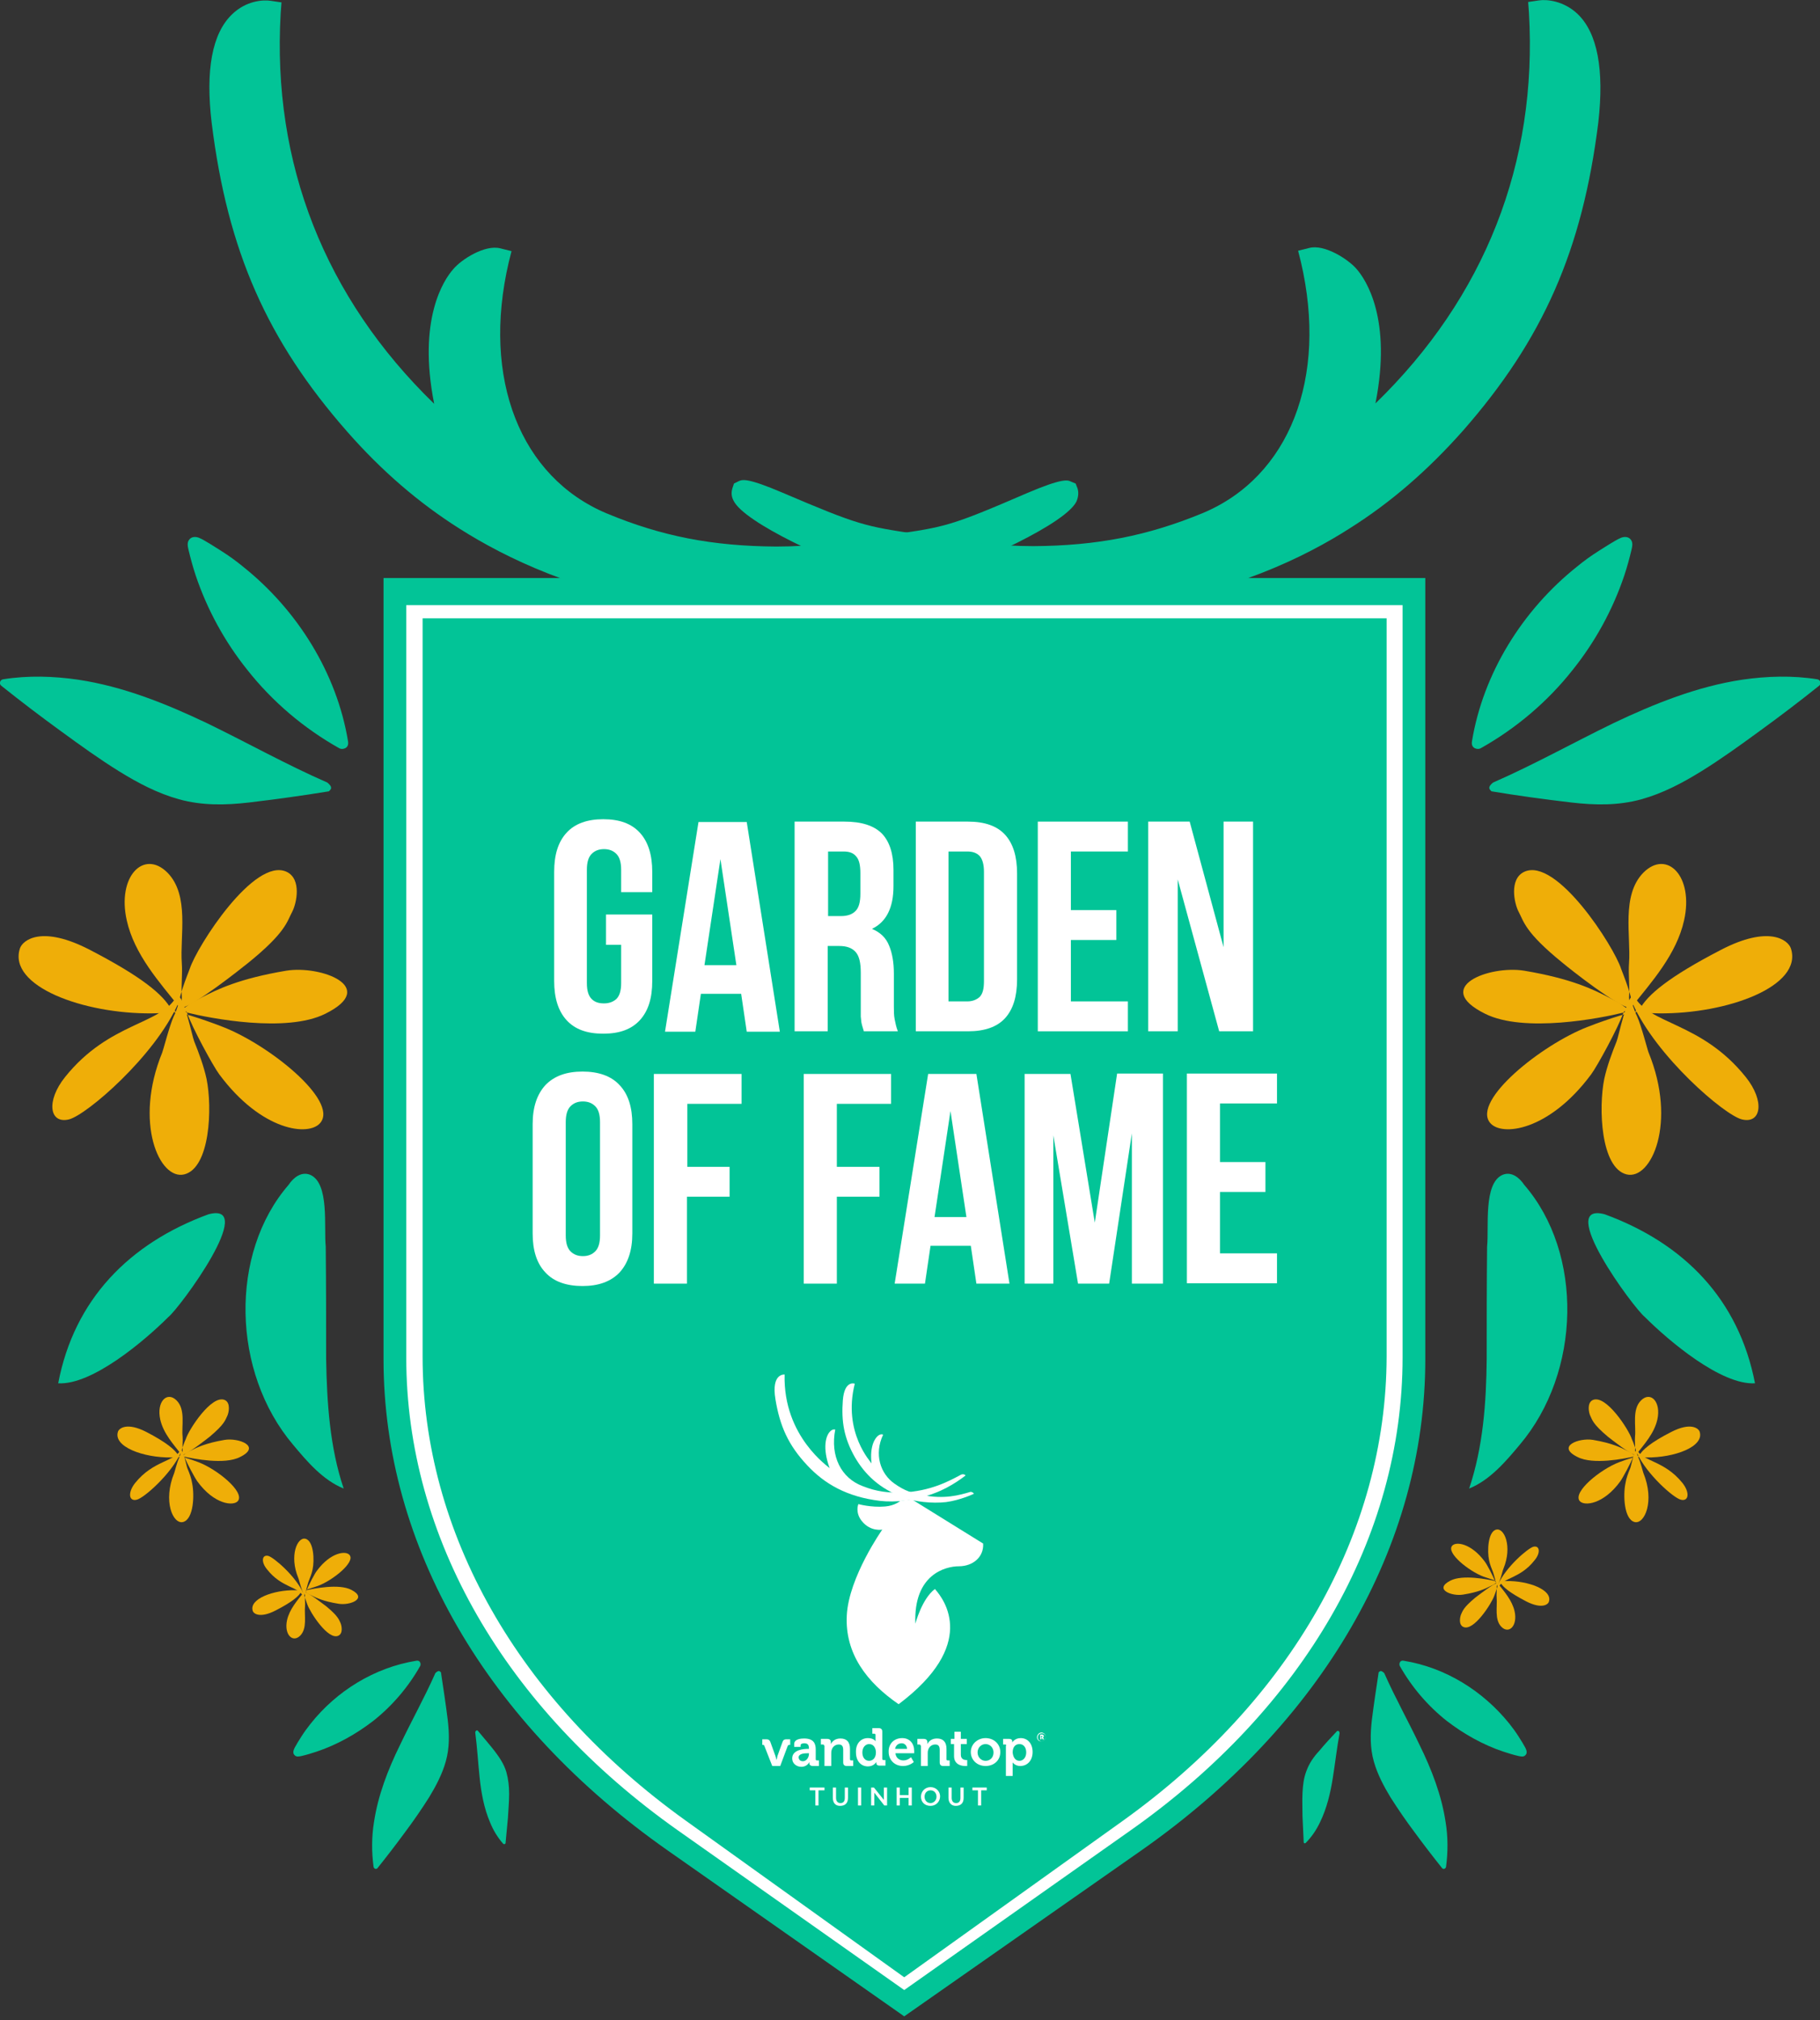 <svg width="200" height="222" viewBox="0 0 200 222" fill="none" xmlns="http://www.w3.org/2000/svg">
<rect x="0" y="0" width="200" height="222" fill="#333333" stroke="none"/>
<g clip-path="url(#clip0)">
<path d="M22.913 133.45C14.195 136.648 8.149 142.826 6.396 152.026C10.12 152.245 15.904 147.338 18.488 144.754C19.759 143.746 28.39 132.004 22.913 133.45Z" fill="#02C497"/>
<path d="M35.838 149.354C35.838 145.235 35.838 141.117 35.794 136.999C35.575 134.94 36.232 130.033 34.085 129.113C33.121 128.718 32.245 129.419 31.72 130.208C25.192 137.744 25.454 150.799 32.202 158.773C33.735 160.613 35.487 162.672 37.766 163.592C36.232 159.036 35.925 154.129 35.838 149.354Z" fill="#02C497"/>
<path d="M176.341 133.45C185.06 136.648 191.062 142.782 192.858 152.026C189.134 152.245 183.351 147.338 180.766 144.754C179.496 143.746 170.865 132.004 176.341 133.45Z" fill="#02C497"/>
<path d="M163.373 149.354C163.373 145.235 163.373 141.117 163.417 136.999C163.636 134.94 162.979 130.033 165.125 129.113C166.089 128.718 166.966 129.419 167.491 130.208C174.019 137.744 173.756 150.799 167.009 158.773C165.476 160.613 163.724 162.672 161.445 163.592C162.979 159.036 163.329 154.129 163.373 149.354Z" fill="#02C497"/>
<path fill-rule="evenodd" clip-rule="evenodd" d="M19.803 110.8C17.481 107.908 14.765 104.885 13.932 101.161C12.837 96.298 15.816 93.319 18.401 95.904C20.855 98.401 19.759 102.87 19.978 105.849C20.066 107.076 19.891 108.39 19.978 109.617C19.978 109.748 19.891 110.843 19.803 110.8C19.19 110.493 20.723 106.857 20.855 106.462C21.643 104.009 27.952 94.151 31.501 95.816C33.166 96.605 32.596 99.277 32.114 100.197C31.545 101.249 31.457 102.432 27.295 105.805C26.419 106.506 21.205 110.668 19.803 110.8Z" fill="#EFAE08"/>
<path fill-rule="evenodd" clip-rule="evenodd" d="M19.627 111.15C21.336 110.142 20.109 110.668 22.168 109.617C23.877 108.74 26.242 107.558 31.456 106.681C35.268 106.068 41.664 108.478 35.75 111.413C31.456 113.56 23 111.895 20.547 111.282C20.065 111.15 19.189 111.457 19.145 111.194C19.101 111.019 22.168 111.939 24.49 112.859C29.572 114.83 37.152 120.92 35.224 123.374C33.997 124.951 28.74 124.337 24.096 118.072C23.439 117.196 21.116 112.946 20.547 111.282C20.416 110.931 19.627 111.106 19.627 111.15Z" fill="#EFAE08"/>
<path fill-rule="evenodd" clip-rule="evenodd" d="M19.453 109.398C20.198 109.31 21.118 113.91 21.337 114.436C21.862 115.75 22.388 117.152 22.695 118.554C23.352 121.752 23.089 128.368 20.241 129.069C17.525 129.726 14.677 123.373 17.832 115.663C17.919 115.487 18.62 112.727 19.102 111.676C19.365 111.194 19.803 109.792 19.584 110.274C16.999 116.101 9.508 122.541 7.58 123.023C5.433 123.549 5.039 121.008 7.142 118.379C12.049 112.245 17.832 112.64 19.453 109.398Z" fill="#EFAE08"/>
<path fill-rule="evenodd" clip-rule="evenodd" d="M18.839 110.975C18.927 110.931 20.592 111.325 16.736 111.369C9.201 111.457 0.833 108.39 2.191 104.228C2.498 103.308 4.601 101.643 9.902 104.403C15.553 107.338 17.963 109.31 18.839 110.975Z" fill="#EFAE08"/>
<path fill-rule="evenodd" clip-rule="evenodd" d="M179.19 110.8C181.512 107.908 184.229 104.885 185.061 101.161C186.156 96.298 183.177 93.319 180.592 95.904C178.139 98.401 179.234 102.87 179.015 105.849C178.927 107.076 179.103 108.39 179.015 109.617C179.015 109.748 179.103 110.843 179.19 110.8C179.804 110.493 178.27 106.857 178.139 106.462C177.35 104.009 171.041 94.151 167.493 95.816C165.828 96.605 166.397 99.277 166.879 100.197C167.449 101.249 167.536 102.432 171.699 105.805C172.531 106.506 177.788 110.668 179.19 110.8Z" fill="#EFAE08"/>
<path fill-rule="evenodd" clip-rule="evenodd" d="M179.321 111.15C177.612 110.142 178.839 110.668 176.779 109.617C175.071 108.74 172.705 107.558 167.491 106.681C163.68 106.068 157.283 108.478 163.198 111.413C167.491 113.56 175.947 111.895 178.401 111.282C178.882 111.15 179.759 111.457 179.802 111.194C179.846 111.019 176.779 111.939 174.457 112.859C169.375 114.83 161.796 120.92 163.724 123.374C164.95 124.951 170.208 124.337 174.852 118.072C175.509 117.196 177.831 112.946 178.401 111.282C178.532 110.931 179.364 111.106 179.321 111.15Z" fill="#EFAE08"/>
<path fill-rule="evenodd" clip-rule="evenodd" d="M179.539 109.398C178.794 109.31 177.874 113.91 177.655 114.436C177.13 115.75 176.604 117.152 176.297 118.554C175.64 121.752 175.903 128.368 178.751 129.069C181.467 129.726 184.315 123.373 181.16 115.663C181.073 115.487 180.372 112.727 179.89 111.676C179.627 111.194 179.189 109.792 179.408 110.274C181.993 116.101 189.484 122.541 191.412 123.023C193.559 123.549 193.953 121.008 191.85 118.379C186.943 112.245 181.16 112.64 179.539 109.398Z" fill="#EFAE08"/>
<path fill-rule="evenodd" clip-rule="evenodd" d="M180.153 110.975C180.065 110.931 178.4 111.325 182.256 111.369C189.791 111.457 198.159 108.39 196.801 104.228C196.494 103.308 194.391 101.643 189.09 104.403C183.438 107.338 181.029 109.31 180.153 110.975Z" fill="#EFAE08"/>
<path fill-rule="evenodd" clip-rule="evenodd" d="M19.977 159.912C19.057 158.729 17.962 157.547 17.611 156.013C17.173 154.042 18.356 152.859 19.407 153.91C20.415 154.918 19.933 156.714 20.065 157.897C20.108 158.379 20.021 158.905 20.065 159.43C20.065 159.474 20.021 159.912 19.977 159.912C19.714 159.781 20.328 158.335 20.415 158.16C20.722 157.152 23.263 153.209 24.709 153.866C25.366 154.173 25.147 155.268 24.972 155.619C24.753 156.057 24.709 156.495 23.044 157.897C22.65 158.204 20.547 159.869 19.977 159.912Z" fill="#EFAE08"/>
<path fill-rule="evenodd" clip-rule="evenodd" d="M19.934 160.044C20.635 159.65 20.109 159.825 20.942 159.43C21.642 159.08 22.606 158.598 24.666 158.248C26.199 157.985 28.784 158.949 26.374 160.131C24.666 161.008 21.248 160.307 20.241 160.088C20.065 160.044 19.715 160.131 19.671 160.044C19.627 159.956 20.898 160.35 21.818 160.701C23.877 161.49 26.9 163.943 26.155 164.951C25.673 165.564 23.526 165.345 21.686 162.804C21.424 162.453 20.503 160.745 20.241 160.044C20.241 159.956 19.934 160.044 19.934 160.044Z" fill="#EFAE08"/>
<path fill-rule="evenodd" clip-rule="evenodd" d="M19.846 159.343C20.152 159.299 20.503 161.183 20.591 161.358C20.81 161.884 21.029 162.453 21.116 163.023C21.379 164.294 21.291 166.966 20.109 167.273C19.013 167.536 17.874 164.994 19.145 161.884C19.189 161.796 19.451 160.701 19.671 160.263C19.758 160.044 19.933 159.518 19.846 159.693C18.794 162.015 15.815 164.644 15.027 164.819C14.15 165.038 14.019 164.031 14.851 162.979C16.867 160.482 19.189 160.657 19.846 159.343Z" fill="#EFAE08"/>
<path fill-rule="evenodd" clip-rule="evenodd" d="M19.627 160C19.671 160 20.328 160.131 18.795 160.175C15.772 160.219 12.398 158.992 12.968 157.327C13.099 156.977 13.932 156.276 16.078 157.371C18.269 158.51 19.277 159.343 19.627 160Z" fill="#EFAE08"/>
<path fill-rule="evenodd" clip-rule="evenodd" d="M179.759 159.912C180.679 158.729 181.775 157.547 182.125 156.013C182.563 154.042 181.38 152.859 180.329 153.91C179.321 154.918 179.803 156.714 179.672 157.897C179.628 158.379 179.716 158.905 179.672 159.43C179.672 159.474 179.716 159.912 179.759 159.912C180.022 159.781 179.409 158.335 179.321 158.16C179.015 157.152 176.474 153.209 175.028 153.866C174.371 154.173 174.59 155.268 174.765 155.619C174.984 156.057 175.028 156.495 176.693 157.897C177.087 158.204 179.19 159.869 179.759 159.912Z" fill="#EFAE08"/>
<path fill-rule="evenodd" clip-rule="evenodd" d="M179.803 160.044C179.102 159.65 179.628 159.825 178.795 159.43C178.094 159.08 177.131 158.598 175.071 158.248C173.538 157.985 170.953 158.949 173.363 160.131C175.071 161.008 178.489 160.307 179.496 160.088C179.672 160.044 180.022 160.131 180.066 160.044C180.11 159.956 178.839 160.35 177.919 160.701C175.86 161.49 172.837 163.943 173.582 164.951C174.064 165.564 176.21 165.345 178.051 162.804C178.313 162.453 179.233 160.745 179.496 160.044C179.496 159.956 179.803 160.044 179.803 160.044Z" fill="#EFAE08"/>
<path fill-rule="evenodd" clip-rule="evenodd" d="M179.891 159.343C179.584 159.299 179.234 161.183 179.146 161.358C178.927 161.884 178.708 162.453 178.62 163.023C178.357 164.294 178.445 166.966 179.628 167.273C180.723 167.536 181.862 164.994 180.592 161.884C180.548 161.796 180.285 160.701 180.066 160.263C179.978 160.044 179.803 159.518 179.891 159.693C180.942 162.015 183.921 164.644 184.71 164.819C185.586 165.038 185.718 164.031 184.885 162.979C182.87 160.482 180.548 160.657 179.891 159.343Z" fill="#EFAE08"/>
<path fill-rule="evenodd" clip-rule="evenodd" d="M180.109 160C180.065 160 179.408 160.131 180.941 160.175C183.964 160.219 187.338 158.992 186.768 157.327C186.637 156.977 185.804 156.276 183.658 157.371C181.423 158.51 180.459 159.343 180.109 160Z" fill="#EFAE08"/>
<path fill-rule="evenodd" clip-rule="evenodd" d="M33.429 174.94C32.684 175.86 31.808 176.867 31.545 178.05C31.194 179.628 32.158 180.591 32.99 179.759C33.779 178.97 33.429 177.525 33.516 176.561C33.56 176.166 33.472 175.728 33.516 175.334C33.472 175.29 33.472 174.94 33.429 174.94C33.253 175.027 33.735 176.21 33.779 176.342C34.042 177.13 36.057 180.329 37.196 179.759C37.722 179.496 37.547 178.664 37.415 178.357C37.24 178.007 37.196 177.656 35.882 176.561C35.575 176.342 33.867 174.984 33.429 174.94Z" fill="#EFAE08"/>
<path fill-rule="evenodd" clip-rule="evenodd" d="M33.385 174.852C33.955 175.159 33.517 175.027 34.218 175.334C34.743 175.597 35.532 175.991 37.197 176.254C38.424 176.473 40.483 175.685 38.599 174.721C37.241 174.02 34.481 174.589 33.692 174.765C33.561 174.808 33.254 174.721 33.254 174.808C33.254 174.852 34.218 174.545 34.963 174.283C36.584 173.669 39.037 171.698 38.424 170.909C38.029 170.383 36.321 170.602 34.831 172.618C34.612 172.881 33.867 174.283 33.692 174.808C33.648 174.896 33.385 174.852 33.385 174.852Z" fill="#EFAE08"/>
<path fill-rule="evenodd" clip-rule="evenodd" d="M33.298 175.422C33.517 175.466 33.824 173.976 33.912 173.801C34.087 173.363 34.262 172.924 34.35 172.486C34.569 171.479 34.481 169.332 33.561 169.113C32.685 168.894 31.765 170.953 32.773 173.406C32.816 173.45 33.035 174.37 33.167 174.677C33.255 174.852 33.386 175.29 33.342 175.115C32.51 173.231 30.1 171.172 29.487 170.997C28.786 170.821 28.654 171.654 29.355 172.486C30.933 174.502 32.816 174.37 33.298 175.422Z" fill="#EFAE08"/>
<path fill-rule="evenodd" clip-rule="evenodd" d="M33.122 174.896C33.166 174.896 33.692 174.808 32.465 174.765C30.055 174.721 27.339 175.728 27.777 177.043C27.865 177.349 28.566 177.875 30.275 176.999C32.071 176.079 32.859 175.422 33.122 174.896Z" fill="#EFAE08"/>
<path fill-rule="evenodd" clip-rule="evenodd" d="M164.556 173.976C165.3 174.896 166.177 175.904 166.44 177.087C166.79 178.664 165.826 179.628 164.994 178.795C164.205 178.007 164.556 176.561 164.468 175.597C164.424 175.203 164.512 174.765 164.468 174.37C164.512 174.283 164.556 173.976 164.556 173.976C164.731 174.064 164.249 175.246 164.205 175.378C163.942 176.167 161.927 179.365 160.788 178.795C160.262 178.532 160.437 177.7 160.569 177.393C160.744 177.043 160.788 176.692 162.102 175.597C162.453 175.334 164.118 174.02 164.556 173.976Z" fill="#EFAE08"/>
<path fill-rule="evenodd" clip-rule="evenodd" d="M164.599 173.844C164.03 174.151 164.468 174.02 163.767 174.326C163.241 174.589 162.452 174.983 160.788 175.246C159.561 175.465 157.502 174.677 159.386 173.713C160.744 173.012 163.504 173.582 164.293 173.757C164.424 173.801 164.731 173.713 164.731 173.801C164.731 173.844 163.767 173.538 163.022 173.275C161.401 172.661 158.948 170.69 159.561 169.901C159.955 169.376 161.664 169.595 163.153 171.61C163.372 171.873 164.117 173.275 164.293 173.801C164.38 173.932 164.643 173.888 164.599 173.844Z" fill="#EFAE08"/>
<path fill-rule="evenodd" clip-rule="evenodd" d="M164.687 174.414C164.468 174.458 164.161 172.968 164.074 172.793C163.898 172.355 163.723 171.917 163.636 171.479C163.416 170.471 163.504 168.324 164.424 168.105C165.3 167.886 166.22 169.945 165.213 172.399C165.169 172.442 164.95 173.363 164.818 173.669C164.731 173.844 164.599 174.283 164.643 174.107C165.476 172.223 167.885 170.164 168.499 169.989C169.2 169.814 169.331 170.646 168.63 171.479C167.053 173.494 165.213 173.363 164.687 174.414Z" fill="#EFAE08"/>
<path fill-rule="evenodd" clip-rule="evenodd" d="M164.862 173.888C164.818 173.888 164.293 173.801 165.519 173.757C167.929 173.713 170.645 174.721 170.207 176.035C170.119 176.342 169.418 176.867 167.71 175.991C165.957 175.071 165.169 174.458 164.862 173.888Z" fill="#EFAE08"/>
<path d="M26.682 62.256C25.937 61.643 25.148 61.073 24.316 60.548C23.922 60.285 23.527 60.066 23.133 59.803C22.739 59.584 22.301 59.277 21.863 59.102C21.512 58.97 21.118 58.97 20.855 59.233C20.505 59.584 20.636 60.066 20.724 60.46C20.943 61.38 21.206 62.344 21.512 63.264C22.783 67.032 24.71 70.537 27.164 73.603C29.924 77.108 33.385 80.044 37.284 82.234C37.547 82.41 38.38 82.322 38.248 81.49C37.022 73.998 32.684 67.032 26.682 62.256Z" fill="#02C497"/>
<path d="M36.144 86.966C36.232 86.878 36.319 86.791 36.363 86.703C36.451 86.44 36.232 86.221 35.969 86.002C31.456 84.031 27.163 81.621 22.738 79.474C18.225 77.328 13.537 75.444 8.587 74.699C5.87 74.305 3.066 74.217 0.35 74.655C-0 74.699 -0.132 75.137 0.131 75.356C2.322 77.108 4.512 78.773 6.747 80.394C8.849 81.928 10.909 83.417 13.099 84.775C15.158 86.046 17.305 87.185 19.671 87.842C22.212 88.543 24.753 88.499 27.382 88.193C30.317 87.842 33.209 87.448 36.144 86.966Z" fill="#02C497"/>
<path d="M173.319 62.256C174.063 61.643 174.852 61.073 175.684 60.548C176.079 60.285 176.473 60.066 176.867 59.803C177.262 59.584 177.7 59.277 178.138 59.102C178.488 58.97 178.883 58.97 179.145 59.233C179.496 59.584 179.365 60.066 179.277 60.46C179.058 61.38 178.795 62.344 178.488 63.264C177.218 67.032 175.29 70.537 172.837 73.603C170.076 77.108 166.615 80.044 162.716 82.234C162.453 82.41 161.621 82.322 161.752 81.49C162.979 73.998 167.316 67.032 173.319 62.256Z" fill="#02C497"/>
<path d="M163.899 86.966C163.811 86.878 163.724 86.791 163.68 86.703C163.592 86.44 163.811 86.221 164.074 86.002C168.587 84.031 172.88 81.621 177.305 79.474C181.818 77.328 186.506 75.444 191.456 74.699C194.173 74.305 196.977 74.217 199.693 74.655C200.043 74.699 200.175 75.137 199.912 75.356C197.721 77.108 195.531 78.773 193.296 80.394C191.193 81.928 189.134 83.417 186.944 84.775C184.885 86.046 182.738 87.185 180.372 87.842C177.831 88.543 175.29 88.499 172.661 88.193C169.682 87.842 166.79 87.448 163.899 86.966Z" fill="#02C497"/>
<path d="M165.87 189.441C166.22 189.879 166.571 190.361 166.877 190.843C167.009 191.062 167.184 191.325 167.315 191.544C167.447 191.807 167.622 192.026 167.71 192.289C167.797 192.508 167.797 192.727 167.622 192.902C167.403 193.122 167.14 193.034 166.877 192.99C166.308 192.859 165.738 192.683 165.212 192.508C162.978 191.763 160.875 190.58 158.991 189.135C156.888 187.47 155.136 185.411 153.821 183.089C153.734 182.913 153.778 182.431 154.26 182.519C158.86 183.264 162.978 185.849 165.87 189.441Z" fill="#02C497"/>
<path d="M151.501 183.79C151.545 183.746 151.589 183.702 151.676 183.658C151.808 183.614 151.983 183.746 152.114 183.877C153.297 186.55 154.743 189.135 156.014 191.807C157.328 194.48 158.423 197.327 158.861 200.263C159.124 201.884 159.124 203.549 158.905 205.17C158.861 205.389 158.598 205.476 158.467 205.301C157.416 203.987 156.408 202.672 155.444 201.358C154.524 200.131 153.648 198.861 152.815 197.547C152.071 196.32 151.37 195.005 150.975 193.603C150.537 192.07 150.581 190.537 150.756 189.003C150.975 187.251 151.238 185.542 151.501 183.79Z" fill="#02C497"/>
<path d="M34.13 189.441C33.78 189.879 33.429 190.361 33.122 190.843C32.991 191.062 32.816 191.325 32.684 191.544C32.553 191.807 32.378 192.026 32.29 192.289C32.202 192.508 32.202 192.727 32.378 192.902C32.597 193.122 32.859 193.034 33.122 192.99C33.692 192.859 34.261 192.683 34.787 192.508C37.022 191.763 39.125 190.58 41.008 189.135C43.111 187.47 44.864 185.411 46.178 183.089C46.266 182.913 46.222 182.431 45.74 182.519C41.14 183.264 36.978 185.849 34.13 189.441Z" fill="#02C497"/>
<path d="M48.456 183.79C48.412 183.746 48.368 183.702 48.281 183.658C48.149 183.614 47.974 183.746 47.843 183.877C46.66 186.55 45.214 189.135 43.943 191.807C42.629 194.48 41.534 197.327 41.096 200.263C40.833 201.884 40.833 203.549 41.052 205.17C41.096 205.389 41.358 205.476 41.49 205.301C42.541 203.987 43.549 202.672 44.513 201.358C45.433 200.131 46.309 198.861 47.142 197.547C47.886 196.32 48.587 195.005 48.982 193.603C49.42 192.07 49.376 190.537 49.201 189.003C48.982 187.251 48.719 185.542 48.456 183.79Z" fill="#02C497"/>
<path d="M146.944 190.23C146.988 190.23 147.032 190.23 147.076 190.23C147.163 190.274 147.207 190.362 147.207 190.493C146.901 192.114 146.725 193.779 146.462 195.4C146.2 197.065 145.805 198.73 145.06 200.263C144.666 201.095 144.14 201.884 143.483 202.541C143.396 202.629 143.264 202.585 143.264 202.454C143.22 201.533 143.177 200.57 143.133 199.65C143.133 198.773 143.089 197.897 143.133 197.021C143.177 196.188 143.264 195.4 143.571 194.611C143.878 193.779 144.359 193.078 144.973 192.421C145.586 191.676 146.243 190.975 146.944 190.23Z" fill="#02C497"/>
<path d="M52.487 190.186C52.444 190.186 52.4 190.142 52.356 190.186C52.268 190.23 52.225 190.318 52.225 190.405C52.444 192.07 52.531 193.691 52.706 195.356C52.882 197.021 53.188 198.729 53.846 200.263C54.196 201.139 54.678 201.928 55.291 202.629C55.379 202.716 55.511 202.673 55.554 202.585C55.642 201.665 55.73 200.701 55.817 199.781C55.861 198.905 55.949 198.028 55.949 197.152C55.949 196.32 55.861 195.531 55.642 194.743C55.379 193.866 54.897 193.165 54.371 192.464C53.758 191.676 53.101 190.931 52.487 190.186Z" fill="#02C497"/>
<path d="M118.423 53.713L118.204 53.144L117.679 52.924C117.328 52.749 116.759 52.53 112.859 54.195C104.448 57.831 103.834 57.919 98.007 58.751L97.613 58.795C97.087 58.883 96.561 58.97 95.992 59.058C92.662 59.584 89.201 60.066 85.302 60.066C78.248 60.022 72.684 58.927 66.682 56.429C57.175 52.443 52.925 41.621 55.904 28.828L56.211 27.601L54.984 27.295C53.276 26.857 50.691 28.521 49.815 29.573C48.763 30.756 45.871 35.093 47.712 44.381C35.707 32.727 29.88 17.963 30.844 1.446L30.932 0.263L29.749 0.088C28.873 -0.044 27.032 0.088 25.499 1.577C23.308 3.68 22.564 7.711 23.265 13.538C25.017 27.601 29.355 37.415 38.161 47.448C41.972 51.785 46.047 55.29 50.559 58.138C55.466 61.249 63.615 65.279 74.437 66.681C75.926 66.856 78.38 67.119 81.447 67.119C86.66 67.119 93.801 66.462 101.6 63.877C107.777 61.818 117.109 57.525 118.292 55.115C118.555 54.502 118.511 54.02 118.423 53.713Z" fill="#02C497"/>
<path d="M173.362 1.533C171.828 0.088 169.988 -0.088 169.112 0.044L167.929 0.219L168.017 1.402C168.98 17.919 163.154 32.683 151.149 44.337C152.989 35.049 150.098 30.712 149.046 29.529C148.126 28.477 145.541 26.813 143.876 27.251L142.65 27.558L142.956 28.784C145.936 41.577 141.686 52.399 132.179 56.386C126.133 58.883 120.569 59.978 113.559 60.022C109.66 60.022 106.198 59.54 102.869 59.014C102.343 58.927 101.773 58.839 101.248 58.751L100.853 58.708C95.026 57.831 94.413 57.744 86.001 54.151C82.102 52.486 81.576 52.705 81.182 52.881L80.656 53.143L80.481 53.669C80.393 53.976 80.306 54.458 80.612 55.027C81.795 57.437 91.127 61.73 97.305 63.79C105.103 66.374 112.244 67.032 117.458 67.032C120.569 67.032 122.978 66.813 124.468 66.594C135.289 65.192 143.438 61.205 148.345 58.05C152.858 55.203 156.888 51.698 160.744 47.36C169.55 37.327 173.887 27.514 175.64 13.45C176.297 7.667 175.552 3.636 173.362 1.533Z" fill="#02C497"/>
<path d="M125.345 203.417L99.365 221.599L73.384 203.374C53.45 189.398 42.147 169.858 42.147 149.398V63.527H156.626V149.398C156.626 169.901 145.323 189.441 125.345 203.417Z" fill="#02C497"/>
<path d="M124.206 201.183L99.365 218.708L74.524 201.183C55.466 187.733 44.645 168.894 44.645 149.222V66.506H154.13V149.178C154.13 168.894 143.308 187.733 124.206 201.183Z" fill="white"/>
<path d="M123.416 200.088L99.364 217.306L75.355 200.088C56.91 186.856 46.44 168.412 46.44 149.091V67.952H152.376V149.091C152.332 168.412 141.861 186.856 123.416 200.088Z" fill="#02C497"/>
<path d="M89.596 196.758H88.982V196.451H90.603V196.758H89.946V198.423H89.596V196.758Z" fill="white"/>
<path d="M94.634 196.451H94.283V198.423H94.634V196.451Z" fill="white"/>
<path d="M95.728 196.451H96.035L97.13 197.809V196.451H97.481V198.423H97.174L96.079 197.021V198.423H95.728V196.451Z" fill="white"/>
<path d="M98.531 196.451H98.882V197.284H99.846V196.451H100.196V198.423H99.846V197.59H98.882V198.423H98.531V196.451Z" fill="white"/>
<path d="M107.469 196.758H106.855V196.451H108.433V196.758H107.819V198.423H107.469V196.758Z" fill="white"/>
<path d="M83.987 191.851C83.943 191.763 83.899 191.763 83.811 191.763H83.768V191.15H84.206C84.469 191.15 84.556 191.238 84.644 191.413L85.213 192.99C85.257 193.165 85.345 193.428 85.345 193.428C85.345 193.428 85.389 193.165 85.432 192.99L86.002 191.413C86.09 191.194 86.221 191.15 86.44 191.15H86.834V191.763H86.747C86.659 191.763 86.615 191.807 86.572 191.851L85.739 194.085H84.863L83.987 191.851Z" fill="white"/>
<path d="M88.238 193.56C88.632 193.56 88.895 193.122 88.895 192.771V192.684H88.763C88.369 192.684 87.756 192.727 87.756 193.165C87.799 193.385 87.931 193.56 88.238 193.56ZM88.807 192.202H88.895V192.158C88.895 191.72 88.719 191.588 88.369 191.588C88.238 191.588 87.975 191.632 87.975 191.807V191.983H87.274V191.676C87.274 191.106 88.062 191.062 88.369 191.062C89.377 191.062 89.64 191.588 89.64 192.245V193.341C89.64 193.428 89.683 193.472 89.771 193.472H89.99V194.086H89.333C89.07 194.086 88.939 193.954 88.939 193.779C88.939 193.691 88.939 193.647 88.939 193.647C88.939 193.647 88.719 194.173 88.062 194.173C87.537 194.173 87.055 193.823 87.055 193.253C87.055 192.289 88.325 192.202 88.807 192.202Z" fill="white"/>
<path d="M90.558 191.851C90.558 191.763 90.514 191.72 90.426 191.72H90.207V191.106H90.908C91.171 191.106 91.302 191.238 91.302 191.457V191.544C91.302 191.588 91.302 191.676 91.302 191.676C91.434 191.413 91.74 191.062 92.354 191.062C93.011 191.062 93.405 191.413 93.405 192.202V193.341C93.405 193.428 93.449 193.472 93.537 193.472H93.756V194.086H93.055C92.792 194.086 92.66 193.954 92.66 193.691V192.333C92.66 191.983 92.573 191.72 92.179 191.72C91.784 191.72 91.478 191.983 91.39 192.333C91.346 192.464 91.346 192.596 91.346 192.727V194.086H90.601V191.851H90.558Z" fill="white"/>
<path d="M96.254 192.596C96.254 192.158 96.034 191.676 95.509 191.676C95.114 191.676 94.764 192.026 94.764 192.596C94.764 193.165 95.071 193.516 95.509 193.516C95.859 193.516 96.254 193.253 96.254 192.596ZM95.377 191.019C96.034 191.019 96.21 191.369 96.21 191.369C96.21 191.369 96.21 191.281 96.21 191.194V190.668C96.21 190.581 96.166 190.537 96.078 190.537H95.859V189.923H96.56C96.823 189.923 96.954 190.055 96.954 190.318V193.297C96.954 193.384 96.998 193.428 97.086 193.428H97.305V194.042H96.648C96.385 194.042 96.297 193.91 96.297 193.735V193.647C96.297 193.647 96.034 194.129 95.377 194.129C94.589 194.129 94.063 193.516 94.063 192.596C94.019 191.632 94.589 191.019 95.377 191.019Z" fill="white"/>
<path d="M99.672 192.201C99.672 191.851 99.409 191.588 99.102 191.588C98.708 191.588 98.445 191.807 98.358 192.201H99.672ZM99.146 191.019C99.978 191.019 100.46 191.632 100.46 192.421C100.46 192.508 100.46 192.683 100.46 192.683H98.401C98.445 193.209 98.839 193.472 99.278 193.472C99.76 193.472 100.11 193.122 100.11 193.122L100.417 193.647C100.417 193.647 99.978 194.085 99.234 194.085C98.27 194.085 97.656 193.384 97.656 192.552C97.613 191.676 98.226 191.019 99.146 191.019Z" fill="white"/>
<path d="M101.161 191.851C101.161 191.763 101.117 191.72 101.03 191.72H100.811V191.106H101.512C101.774 191.106 101.906 191.238 101.906 191.457V191.544C101.906 191.588 101.906 191.676 101.906 191.676C102.037 191.413 102.344 191.062 102.957 191.062C103.614 191.062 104.009 191.413 104.009 192.202V193.341C104.009 193.428 104.053 193.472 104.14 193.472H104.359V194.086H103.658C103.395 194.086 103.264 193.954 103.264 193.691V192.333C103.264 191.983 103.176 191.72 102.782 191.72C102.388 191.72 102.081 191.983 101.993 192.333C101.95 192.464 101.95 192.596 101.95 192.727V194.086H101.205V191.851H101.161Z" fill="white"/>
<path d="M104.885 191.676H104.49V191.106H104.885V190.318H105.586V191.106H106.243V191.676H105.586V192.859C105.586 193.341 105.98 193.428 106.155 193.428C106.243 193.428 106.286 193.428 106.286 193.428V194.085C106.286 194.085 106.199 194.085 106.067 194.085C105.673 194.085 104.841 193.954 104.841 192.99V191.676H104.885Z" fill="white"/>
<path d="M108.303 193.516C108.785 193.516 109.179 193.165 109.179 192.596C109.179 192.07 108.785 191.676 108.303 191.676C107.821 191.676 107.426 192.07 107.426 192.596C107.426 193.122 107.821 193.516 108.303 193.516ZM108.303 191.019C109.223 191.019 109.924 191.676 109.924 192.552C109.924 193.472 109.223 194.085 108.303 194.085C107.383 194.085 106.682 193.428 106.682 192.552C106.682 191.676 107.426 191.019 108.303 191.019Z" fill="white"/>
<path d="M112.027 193.516C112.421 193.516 112.772 193.165 112.772 192.596C112.772 192.026 112.465 191.676 112.027 191.676C111.632 191.676 111.282 191.939 111.282 192.596C111.326 193.078 111.545 193.516 112.027 193.516ZM110.581 191.851C110.581 191.763 110.537 191.72 110.45 191.72H110.23V191.106H110.888C111.151 191.106 111.238 191.238 111.238 191.369V191.5C111.238 191.5 111.501 191.019 112.158 191.019C112.947 191.019 113.473 191.632 113.473 192.552C113.473 193.472 112.903 194.085 112.114 194.085C111.545 194.085 111.282 193.691 111.282 193.691C111.282 193.691 111.282 193.779 111.282 193.954V195.181H110.537V191.851H110.581Z" fill="white"/>
<path d="M114.481 190.887C114.525 190.887 114.568 190.843 114.568 190.843C114.568 190.8 114.525 190.8 114.481 190.8H114.393V190.931H114.481V190.887ZM114.218 190.624H114.481C114.612 190.624 114.7 190.668 114.7 190.8C114.7 190.887 114.656 190.931 114.612 190.975L114.744 191.15H114.568L114.481 190.975H114.437V191.15H114.306V190.624H114.218ZM114.919 190.931C114.919 190.668 114.744 190.493 114.481 190.493C114.218 190.493 114.043 190.712 114.043 190.931C114.043 191.194 114.218 191.369 114.481 191.369C114.7 191.369 114.919 191.15 114.919 190.931ZM113.955 190.931C113.955 190.668 114.174 190.405 114.437 190.405C114.7 190.405 114.919 190.624 114.919 190.887C114.919 191.15 114.7 191.369 114.437 191.369C114.174 191.413 113.955 191.194 113.955 190.931Z" fill="white"/>
<path d="M107.032 164.162C106.944 164.031 106.725 163.899 106.55 163.987C105.499 164.293 103.746 164.819 101.336 164.293C100.241 164.074 99.496 163.899 98.313 163.067C96.736 161.971 96.035 159.825 97.043 157.678C96.912 157.59 96.692 157.634 96.517 157.766C96.167 158.028 95.553 158.905 95.772 160.832C95.772 160.745 92.574 157.459 93.932 152.07C93.932 152.07 92.793 151.632 92.618 153.91C92.443 156.232 92.749 158.028 93.932 160.131C95.028 162.015 96.605 163.593 99.321 164.6C100.548 165.038 102.388 165.257 103.965 165.082C105.586 164.863 107.032 164.162 107.032 164.162Z" fill="white"/>
<path d="M100.196 164.776L108.038 169.639C108.126 171.128 106.899 172.136 105.366 172.136C103.92 172.136 100.371 173.012 100.59 178.445C100.59 178.445 101.291 175.728 102.737 174.633C103.832 175.86 107.425 180.767 98.75 187.295C95.245 184.885 92.836 181.731 93.055 177.525C93.274 173.319 96.954 168.105 96.954 168.105C96.954 168.105 95.683 168.368 94.72 167.185C93.931 166.221 94.325 165.301 94.325 165.301C94.325 165.301 95.727 165.696 97.261 165.564C98.356 165.476 98.926 164.951 98.926 164.951L100.196 164.776Z" fill="white"/>
<path d="M106.111 162.147C105.98 162.015 105.761 161.972 105.542 162.103C104.315 162.76 102.256 163.899 99.102 164.031C97.656 164.075 96.341 163.943 94.808 163.33C92.442 162.454 91.215 160.044 91.785 157.108C91.566 157.065 91.347 157.152 91.172 157.371C90.777 157.809 90.339 159.08 91.172 161.358C91.172 161.271 86.046 157.941 86.221 151.062C86.221 151.062 84.731 150.887 85.213 153.779C85.695 156.714 86.615 158.817 88.718 161.052C90.602 163.067 93.055 164.513 96.736 164.951C98.357 165.126 100.46 164.951 102.65 164.118C104.578 163.417 106.111 162.147 106.111 162.147Z" fill="white"/>
<path d="M91.522 197.59V196.451H91.872V197.59C91.872 197.941 92.047 198.16 92.354 198.16C92.661 198.16 92.836 197.985 92.836 197.59V196.451H93.186V197.59C93.186 198.204 92.836 198.467 92.31 198.467C91.828 198.467 91.522 198.16 91.522 197.59Z" fill="white"/>
<path d="M104.229 197.59V196.451H104.579V197.59C104.579 197.941 104.754 198.16 105.061 198.16C105.368 198.16 105.543 197.985 105.543 197.59V196.451H105.893V197.59C105.893 198.204 105.543 198.467 105.017 198.467C104.579 198.467 104.229 198.16 104.229 197.59Z" fill="white"/>
<path d="M102.914 197.459C102.914 197.065 102.651 196.758 102.257 196.758C101.862 196.758 101.599 197.065 101.599 197.459C101.599 197.853 101.862 198.16 102.257 198.16C102.607 198.16 102.914 197.853 102.914 197.459ZM101.205 197.459C101.205 196.889 101.643 196.407 102.257 196.407C102.87 196.407 103.308 196.889 103.308 197.415C103.308 197.985 102.87 198.467 102.257 198.467C101.599 198.467 101.205 198.029 101.205 197.459Z" fill="white"/>
<path d="M66.594 100.504H71.676V107.82C71.676 109.704 71.238 111.106 70.318 112.114C69.398 113.122 68.084 113.603 66.287 113.603C64.491 113.603 63.177 113.122 62.257 112.114C61.337 111.106 60.898 109.66 60.898 107.82V95.816C60.898 93.932 61.337 92.53 62.257 91.522C63.177 90.515 64.535 90.033 66.287 90.033C68.084 90.033 69.398 90.515 70.318 91.522C71.238 92.53 71.676 93.976 71.676 95.816V98.05H68.259V95.597C68.259 94.764 68.084 94.195 67.733 93.844C67.383 93.494 66.944 93.319 66.375 93.319C65.805 93.319 65.367 93.494 65.017 93.844C64.666 94.195 64.491 94.764 64.491 95.597V108.039C64.491 108.872 64.666 109.441 65.017 109.792C65.367 110.142 65.805 110.274 66.375 110.274C66.944 110.274 67.383 110.099 67.733 109.792C68.084 109.441 68.259 108.872 68.259 108.039V103.833H66.594V100.504Z" fill="white"/>
<path d="M85.696 113.385H82.059L81.446 109.222H77.021L76.408 113.385H73.078L76.758 90.34H82.059L85.696 113.385ZM77.415 106.068H80.92L79.168 94.414L77.415 106.068Z" fill="white"/>
<path d="M94.942 113.384C94.898 113.253 94.854 113.078 94.81 112.946C94.766 112.815 94.722 112.64 94.679 112.464C94.635 112.289 94.635 112.026 94.591 111.72C94.591 111.413 94.591 111.019 94.591 110.581V106.9C94.591 105.805 94.416 105.06 94.022 104.622C93.627 104.184 93.058 103.965 92.225 103.965H90.955V113.341H87.318V90.296H92.795C94.679 90.296 96.037 90.734 96.913 91.61C97.746 92.486 98.184 93.801 98.184 95.597V97.393C98.184 99.759 97.395 101.336 95.818 102.081C96.738 102.475 97.351 103.045 97.702 103.921C98.052 104.754 98.227 105.805 98.227 106.988V110.537C98.227 111.106 98.227 111.588 98.315 112.026C98.403 112.464 98.49 112.903 98.666 113.341H94.942V113.384ZM90.999 93.582V100.679H92.4C93.102 100.679 93.627 100.504 93.978 100.153C94.372 99.803 94.547 99.146 94.547 98.226V95.948C94.547 95.115 94.416 94.502 94.109 94.151C93.802 93.757 93.364 93.582 92.707 93.582H90.999Z" fill="white"/>
<path d="M100.637 90.296H106.376C108.216 90.296 109.574 90.778 110.451 91.742C111.327 92.705 111.765 94.107 111.765 95.991V107.645C111.765 109.529 111.327 110.931 110.451 111.895C109.574 112.859 108.216 113.341 106.376 113.341H100.637V90.296ZM104.229 93.582V110.055H106.288C106.858 110.055 107.296 109.88 107.647 109.573C107.997 109.222 108.128 108.653 108.128 107.82V95.816C108.128 94.984 107.953 94.414 107.647 94.064C107.296 93.713 106.858 93.582 106.288 93.582H104.229Z" fill="white"/>
<path d="M117.679 100.022H122.674V103.308H117.679V110.055H123.944V113.341H114.043V90.296H123.944V93.582H117.679V100.022Z" fill="white"/>
<path d="M129.42 96.648V113.341H126.178V90.296H130.734L134.458 104.096V90.296H137.7V113.341H133.976L129.42 96.648Z" fill="white"/>
<path d="M58.533 123.549C58.533 121.665 59.015 120.263 59.935 119.255C60.899 118.247 62.257 117.766 64.01 117.766C65.762 117.766 67.164 118.247 68.084 119.255C69.048 120.263 69.486 121.709 69.486 123.549V135.553C69.486 137.437 69.004 138.839 68.084 139.847C67.12 140.854 65.762 141.336 64.01 141.336C62.257 141.336 60.855 140.854 59.935 139.847C58.971 138.839 58.533 137.393 58.533 135.553V123.549ZM62.17 135.772C62.17 136.605 62.345 137.174 62.695 137.525C63.046 137.875 63.484 138.05 64.053 138.05C64.623 138.05 65.061 137.875 65.412 137.525C65.762 137.174 65.937 136.605 65.937 135.772V123.33C65.937 122.497 65.762 121.928 65.412 121.577C65.061 121.227 64.623 121.051 64.053 121.051C63.484 121.051 63.046 121.227 62.695 121.577C62.345 121.928 62.17 122.497 62.17 123.33V135.772Z" fill="white"/>
<path d="M75.488 128.237H80.176V131.522H75.488V141.073H71.852V118.028H81.49V121.314H75.532V128.237H75.488Z" fill="white"/>
<path d="M91.961 128.237H96.648V131.522H91.961V141.073H88.324V118.028H97.919V121.314H91.961V128.237Z" fill="white"/>
<path d="M110.932 141.073H107.296L106.682 136.911H102.257L101.644 141.073H98.314L101.995 118.028H107.296L110.932 141.073ZM102.696 133.757H106.201L104.448 122.103L102.696 133.757Z" fill="white"/>
<path d="M120.307 134.37L122.76 117.985H127.798V141.073H124.381V124.556L121.884 141.073H118.466L115.75 124.775V141.073H112.596V118.028H117.634L120.307 134.37Z" fill="white"/>
<path d="M134.064 127.711H139.059V130.997H134.064V137.744H140.329V141.03H130.428V117.985H140.329V121.27H134.064V127.711Z" fill="white"/>
</g>
<defs>
<clipPath id="clip0">
<rect width="200" height="221.643" fill="white"/>
</clipPath>
</defs>
</svg>
